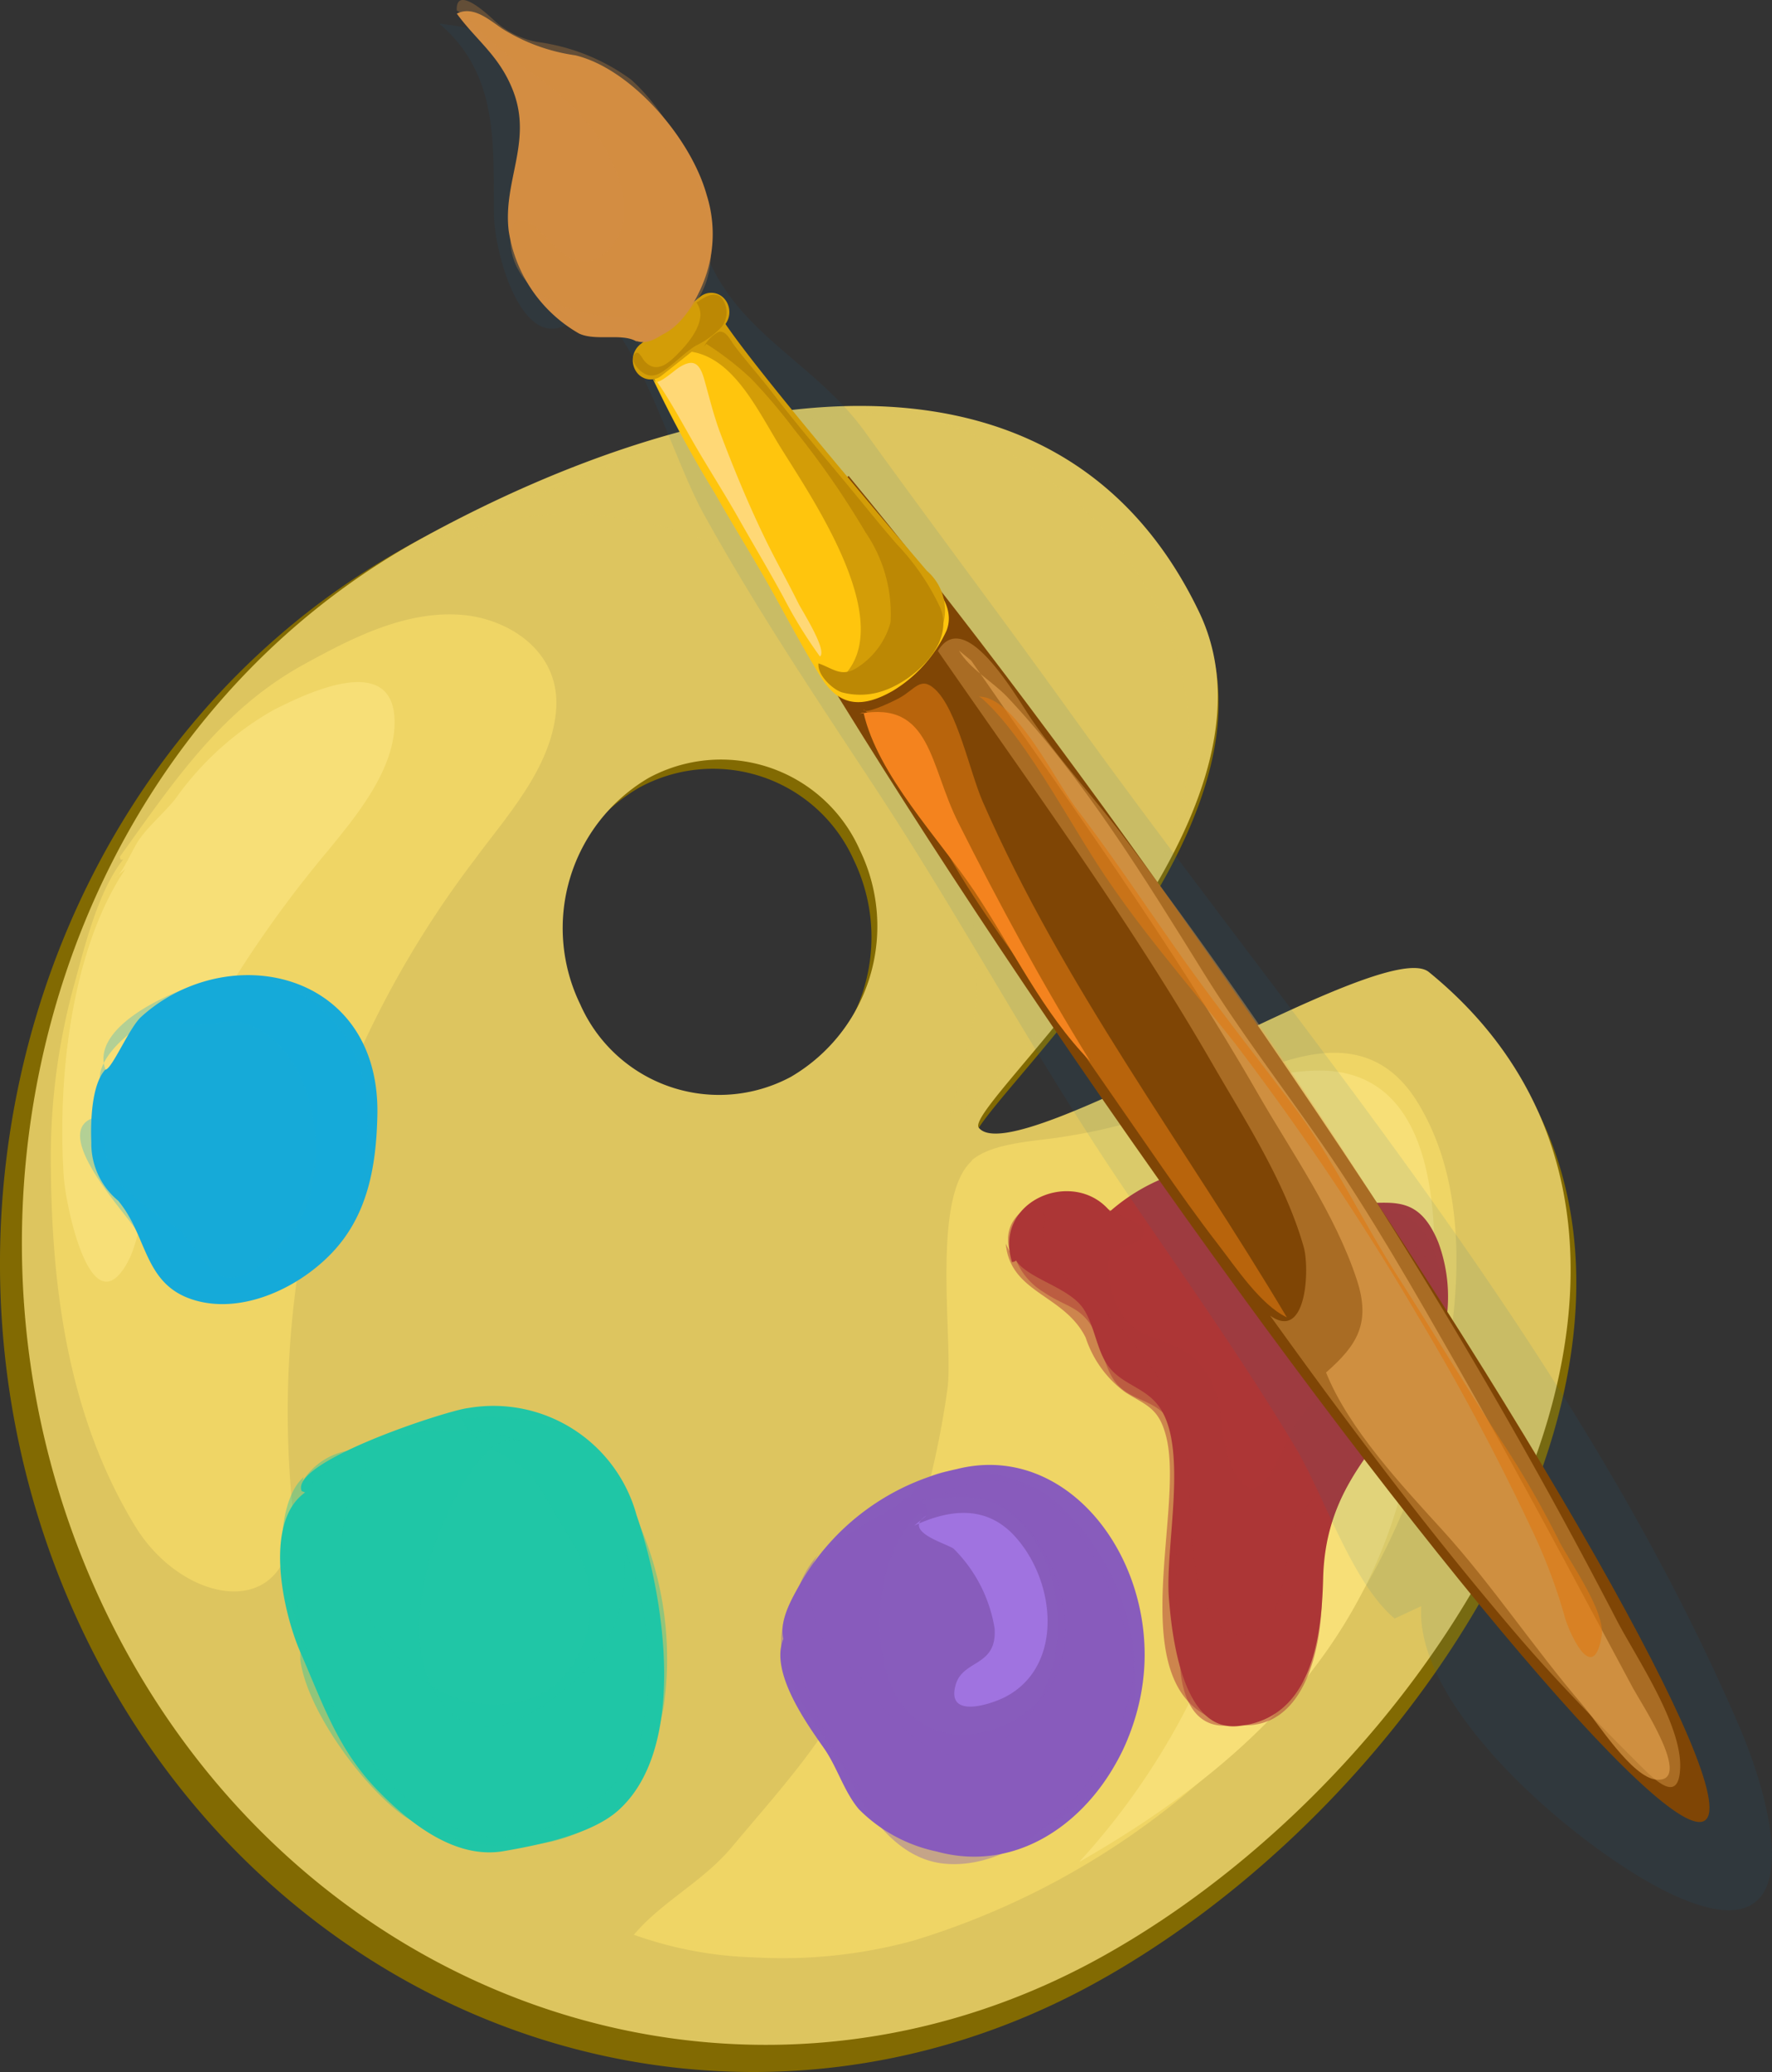<svg xmlns="http://www.w3.org/2000/svg" width="77.333" height="90.387" viewBox="0 0 77.333 90.387"><rect x="0" y="0" width="77.333" height="90.387" fill="#333333" stroke="none"/><defs><style> .cls-1 { fill: #ffeb97; } .cls-2 { fill: #826a02; } .cls-3, .cls-6 { fill: #ddc55f; } .cls-4 { fill: #efd565; } .cls-5 { fill: #f7df77; } .cls-27, .cls-6, .cls-8 { opacity: 0.3; } .cls-10, .cls-12, .cls-15, .cls-16, .cls-22, .cls-23, .cls-26, .cls-27, .cls-6, .cls-8 { mix-blend-mode: multiply; isolation: isolate; } .cls-7, .cls-8 { fill: #16aad8; } .cls-10, .cls-9 { fill: #20c6a6; } .cls-10, .cls-12, .cls-22 { opacity: 0.4; } .cls-11, .cls-12 { fill: #885cbc; } .cls-13 { fill: #a073e0; } .cls-14, .cls-15 { fill: #ad3636; } .cls-15 { opacity: 0.5; } .cls-16 { fill: #1b6d96; opacity: 0.1; } .cls-17 { fill: #7f4505; } .cls-18 { fill: #ffc50d; } .cls-19 { fill: #d39d07; } .cls-20 { fill: #bc8804; } .cls-21 { fill: #ffd876; } .cls-22, .cls-23 { fill: #e8a754; } .cls-23, .cls-24 { opacity: 0.6; } .cls-24 { fill: #dd7812; } .cls-25, .cls-26, .cls-27 { fill: #d38d42; } .cls-28 { fill: #f4831e; } </style></defs><g id="Group_1447" data-name="Group 1447" transform="translate(-255.803 -8.277)"><g id="Group_1446" data-name="Group 1446" transform="translate(255.803 8.277)"><g id="Group_1441" data-name="Group 1441" transform="translate(0 17.704)"><path id="Path_1809" data-name="Path 1809" class="cls-1" d="M294.522,42.354c2.547,2.574,3.581,6.517,3.99,10.162a24.884,24.884,0,0,1,0,6.138c-.2,1.391-1.079,3.554-.787,4.9,1.287-.753,2.294-2.869,2.943-4.237a17.286,17.286,0,0,0,1.386-5.42,16.856,16.856,0,0,0-.636-7.954c-1.318-3.556-4.186-3.549-7.052-3.918Z" transform="translate(-239.956 -12.113)"></path><g id="Group_1440" data-name="Group 1440"><g id="Group_1439" data-name="Group 1439"><path id="Path_1810" data-name="Path 1810" class="cls-2" d="M318.33,45.919c-2.046-1.656-18.415,8.967-20.012,6.946-.746-.944,14.286-13.595,9.847-22.848-6.238-13-21.863-10.141-34.6-3.11-16.092,8.882-22.408,30.107-14.108,47.409s28.07,24.128,44.162,15.246S332.846,57.665,318.33,45.919Zm-28.321,4.7a6.728,6.728,0,0,1-9.38-3.161,7.723,7.723,0,0,1,3.058-10.024,6.728,6.728,0,0,1,9.38,3.159A7.722,7.722,0,0,1,290.009,50.62Z" transform="translate(-255.803 -20.773)"></path><path id="Path_1811" data-name="Path 1811" class="cls-3" d="M317.882,45.523c-2.013-1.638-18.066,8.789-19.642,6.792-.738-.933,14-13.365,9.614-22.5-6.16-12.844-21.5-10.064-34-3.168-15.789,8.714-21.941,29.629-13.744,46.717s27.635,23.875,43.424,15.159S332.169,57.148,317.882,45.523Zm-27.81,4.555a6.623,6.623,0,0,1-9.224-3.142,7.6,7.6,0,0,1,2.979-9.878,6.625,6.625,0,0,1,9.222,3.144A7.608,7.608,0,0,1,290.071,50.077Z" transform="translate(-255.524 -20.824)"></path></g><path id="Path_1812" data-name="Path 1812" class="cls-4" d="M260.97,37.489c-1.364,1.235-2.036,3.958-2.531,5.774a28.347,28.347,0,0,0-1.064,7.426c-.016,5.668.67,11.413,3.677,16.353,2.193,3.605,7.223,4.333,6.852-1A41.868,41.868,0,0,1,270.109,48.1,43.6,43.6,0,0,1,275.9,37.933c1.332-1.819,3.288-3.922,3.52-6.418.246-2.591-2.023-4.031-4.047-4.216-2.485-.223-4.854,1-6.987,2.174-3.582,1.978-5.647,5.1-7.992,8.363,0,.236.127.083.179.152Z" transform="translate(-255.157 -18.175)"></path><path id="Path_1813" data-name="Path 1813" class="cls-5" d="M260.488,37.514c-2.37,3.508-2.979,9.139-2.694,13.43.083,1.244,1.16,6.49,2.726,3.835.693-1.177.785-3.272,1.181-4.62A28.79,28.79,0,0,1,263.89,44.6a50.189,50.189,0,0,1,5.462-7.916c1.171-1.443,2.933-3.522,2.878-5.655-.078-3.058-4-1.092-5.267-.456a13.236,13.236,0,0,0-4.292,3.876c-.483.607-1.119,1.137-1.548,1.731-.356.491-.745,1.52-1.085,1.719Z" transform="translate(-255.011 -17.313)"></path><path id="Path_1814" data-name="Path 1814" class="cls-4" d="M290.44,45.334c-2.164,1.213-1.084,7.884-1.338,10.1A39.436,39.436,0,0,1,285.3,67.684c-1.487,3.125-3.486,5.246-5.631,7.81C278.4,77,276.641,77.844,275.409,79.3a17.006,17.006,0,0,0,5.284.988,21.687,21.687,0,0,0,6.88-.721,34.123,34.123,0,0,0,13.919-8.215,29.757,29.757,0,0,0,9.122-15.71c.883-4.01,1.268-8.937-.992-12.637-2.588-4.229-7.137-1.23-10.27.079a23.478,23.478,0,0,1-5.134,1.394c-1.174.21-3.106.233-4.057,1.033,0,.236.133.086.183.154Z" transform="translate(-247.746 -12.604)"></path><path id="Path_1815" data-name="Path 1815" class="cls-5" d="M292.976,43.949c4.167,4.248,4.707,12.078,3.594,17.808A31.007,31.007,0,0,1,289.183,75.9c6.653-3.811,12.527-8.916,14.338-17.307.989-4.572,3.352-17.283-3.917-17.217-1.7.014-5.795.782-6.474,2.631Z" transform="translate(-242.085 -12.38)"></path><path id="Path_1816" data-name="Path 1816" class="cls-6" d="M269,26.981c8.122-4.426,20.246,1.237,22.824,11.085a26.218,26.218,0,0,1,1.2,8.835,32.184,32.184,0,0,1-1.164,4.71c1.489-.533,2.726-2.279,3.824-3.448a34.982,34.982,0,0,0,3.113-3.571c1.6-2.26,3.254-5.349,3.491-8.268.576-7.1-5.036-12.957-10.812-14.872-2.183-.724-4.071-.316-6.252-.061a27.187,27.187,0,0,0-5.949,1.072c-1.9.679-3.75,1.6-5.648,2.255-1.559.539-3.252,1.542-4.73,2.042Z" transform="translate(-250.424 -20.735)"></path></g><path id="Path_1817" data-name="Path 1817" class="cls-7" d="M259.243,42.545c-.6.641-.65,2.262-.612,3.175a3.223,3.223,0,0,0,1.17,2.544c1.292,1.537,1.1,3.64,3.276,4.323,2.049.645,4.485-.446,5.978-1.968,1.6-1.623,2.008-3.752,2.059-6.076.14-6.314-6.526-7.732-10.311-4.295-.519.473-1.277,2.29-1.559,2.3Z" transform="translate(-254.645 -13.591)"></path><path id="Path_1818" data-name="Path 1818" class="cls-8" d="M259.2,43.2c-.418-1.065,1.544-2.716,2.411-2.846.6-.089,1.252.255,1.882.233.752-.025,1.3-.309,2.042-.045,3.055,1.084,3.764,6.08,2.26,8.672-.519.893-1.956,2.483-3.048,2.382-.933-.086-1.518-1.616-2.3-2.205A16.428,16.428,0,0,1,260,47.518c-.811-.919-.446-2.008-1.031-2.912-2.119.543,1.288,4.174,1.737,4.9,1.3,2.116,1.741,3.351,4.265,3.075,4.577-.5,6.266-4.292,5.782-8.9a5.784,5.784,0,0,0-5.573-5.225c-1.4-.054-6.609,1.861-5.793,4.072Z" transform="translate(-254.786 -13.577)"></path><path id="Path_1819" data-name="Path 1819" class="cls-9" d="M265.562,55.508c-1.833,1.283-.978,5.205-.216,6.955,1.014,2.325,1.651,4.291,3.429,6.094,1.472,1.5,3.409,2.948,5.439,2.6,1.487-.257,3.812-.717,4.995-1.765,3.082-2.727,2.026-9.39.814-12.895a6.478,6.478,0,0,0-7.341-4.672c-.917.1-7.822,2.344-7.272,3.626Z" transform="translate(-252.243 -8.107)"></path><path id="Path_1820" data-name="Path 1820" class="cls-10" d="M265.474,54.7c-.849.7-1.086,2.691-.873,3.805.133.691.453,1.285.612,1.939a18.417,18.417,0,0,1,.109,2.218c.3,2.262,2.82,5.624,4.556,6.843a8.7,8.7,0,0,0,6.479,1.079c2.905-.737,4.258-2.784,4.827-5.882a14.821,14.821,0,0,0-2.447-10.457c-1.579-2.118-4.045-2.238-6.339-2.092.3,1.25,2.442,1.552,3.17,2.689.587.921,1.158,1.94,1.721,2.86,1.528,2.5.436,6.156-2.306,6.78-3.083.7-5.436-1.329-6.9-4.076a5.479,5.479,0,0,1-.808-4.075c.26-.972.966-1.795,1.081-2.8a2.958,2.958,0,0,0-2.928,1.336Z" transform="translate(-252.218 -7.966)"></path><path id="Path_1821" data-name="Path 1821" class="cls-10" d="M274.986,53.053c-1.714-.989-3.735,3.811-4.088,5.163-.542,2.067-.809,4.679.742,6.382,1.9,2.091,4.642-.238,6.162-1.709a6.412,6.412,0,0,0,1.566-5.211c1.247,2.115,1.522,6.974.408,9.125-1.2,2.325-4.682,4-7.168,3.262-2.936-.872-5.137-3.845-6.5-6.681-.993-2.083-2.135-5.391-1-7.584,1.707-3.3,6.953-3.918,9.909-2.78a1.3,1.3,0,0,0-.394-.189Z" transform="translate(-252.171 -7.809)"></path><path id="Path_1822" data-name="Path 1822" class="cls-11" d="M280.891,60.313c-2.245,1.184.071,4.351.95,5.611.58.824.866,1.877,1.522,2.66a6.721,6.721,0,0,0,3.393,1.847c4.964,1.367,9.2-3.691,9.08-8.8-.109-4.761-3.756-9-8.194-7.882a10.391,10.391,0,0,0-6.867,5.056c-.406.742-1,1.731-.618,2.619Z" transform="translate(-245.884 -7.368)"></path><path id="Path_1823" data-name="Path 1823" class="cls-12" d="M281.786,57.009c-1.017.439-.714,2.554-.389,3.444.406,1.1,1.39,1.449,2.032,2.366,1.706,2.418,3.9,4.591,6.6,2.122,3.542-3.238,1.812-10.879-3.24-10.28,2.482-1.294,4.739-.47,6.328,2.15,1.517,2.5,2.964,6.009,1.675,8.857-1.871,4.14-8.325,6.128-11.217,2.266-2.006-2.674-4.951-7.849-1.989-10.814Z" transform="translate(-245.725 -7.166)"></path><path id="Path_1824" data-name="Path 1824" class="cls-12" d="M286.113,55.54c-2.037,1.555-2.424,6.083-.975,8.274,1.655,2.51,5.5,1.484,6.759-.992,1.174-2.308.025-5.793-1.954-7.3-1.274-.971-2.96-.546-4.4-.4.665-2.385,4.929-1.2,6.231-.158a10.428,10.428,0,0,1,3.6,6.842c.116,4.219-4.329,9.555-8.368,9.078-1.862-.22-3.2-1.954-4.038-3.664-.872-1.764-2.488-3.433-2.935-5.386-.428-1.848,1.194-4.092,2.506-5.029a16.783,16.783,0,0,1,2.259-1.38c.425-.213.583-.776,1.191-.377a.618.618,0,0,1,.138,1.038Z" transform="translate(-245.875 -7.299)"></path><path id="Path_1825" data-name="Path 1825" class="cls-13" d="M284.626,55.162c-1.112.694.838,1.209,1.177,1.453a6.331,6.331,0,0,1,1.785,3.468c.12,1.7-1.388,1.346-1.7,2.475-.425,1.513,1.579.831,2.181.514,2.527-1.328,2.215-4.972.435-6.966-1.27-1.424-2.89-1.211-4.422-.5Z" transform="translate(-244.183 -6.758)"></path><path id="Path_1826" data-name="Path 1826" class="cls-14" d="M287.182,48.131c.181,1.077,2.386,1.383,3.087,2.465.466.718.564,1.737,1.022,2.411.625.919,1.714.974,2.328,1.929,1.2,1.864.2,6.011.367,8.25.15,1.943.666,5.826,3,5.6,3.172-.3,3.666-3.691,3.733-6.445.09-3.522,1.853-5.274,3.78-7.8a6.849,6.849,0,0,0,1.247-6.856c-.978-2.394-2.331-1.546-4.294-1.726-.983-.09-1.243-.56-2.033-1.089a4.4,4.4,0,0,0-2.767-.605,8.336,8.336,0,0,0-5.233,2.063c-1.565-1.91-5.111-.491-4.278,2.214.23-.018.22-.161.344-.306Z" transform="translate(-242.975 -11.191)"></path><path id="Path_1827" data-name="Path 1827" class="cls-15" d="M286.912,47.494c.2,2.17,2.555,2.208,3.488,4.1a4.8,4.8,0,0,0,1.755,2.4c.924.569,1.456.68,1.767,1.96.818,3.361-2.152,11.34,2.636,12.452,3.358.783,4.22-3.265,4.15-5.967a10.2,10.2,0,0,1,.715-4.288,11.814,11.814,0,0,1,1.795-2.318,11.5,11.5,0,0,0,2.334-6.3c-.126-3.259-2.51-1.593-4.253-2.658-.734-.446-.962-2.311-2.153-1.97-1.627.466,1.209,2.222,1.617,2.682.992,1.129,2.121,2.376,1.789,3.877-.491,2.188-1.943,2.232-2.993,3.9-.605.968-1.554,4.279-2.7,2.023-.783-1.539-.247-3.334-1.535-4.731-.861-.935-2.174-.888-3.035-1.68a3.943,3.943,0,0,1-.9-2.873c.281-.662,1.934-.509,1.48-1.374-.052-.1-1.94-.935-2.163-1.048-1.139-.588-4.186-.042-3.63,2.145Z" transform="translate(-243.018 -10.944)"></path><path id="Path_1828" data-name="Path 1828" class="cls-15" d="M288.794,46.771c-.128-.069,0-.236-.213-.185-.621,1.721,1.613,3.132,2.56,4.076a15.382,15.382,0,0,1,2.736,3.532c1.377,2.609.714,5.578,1.373,8.353.337,1.419,1.393,3.028,2.837,1.8,1.095-.938.8-3.3,1.569-4.655.842-1.472,2.131-2.3,2.809-3.932a14.251,14.251,0,0,0,1.283-4.212,3.854,3.854,0,0,0-.909-3c-.762-.626-1.815-.34-2.561-1.106-.7-.725-.745-1.822-1.7-2.29-.787-.389-1.915-.116-2.775-.255,2.615-1.822,4.069,1.491,6.485,1.443,1.146-.024,1.848-.367,2.785.838a4.63,4.63,0,0,1,.769,2.932c.03,2.734-1.46,3.856-2.754,5.832a13.416,13.416,0,0,0-2.44,5.558c-.285,2.334.054,4.131-1.617,5.824-1.726,1.751-4.144,2.283-4.559-.845a51.745,51.745,0,0,1-.113-7.781,7.046,7.046,0,0,0-.4-3.283c-.535-.878-1.589-.837-2.25-1.559-.577-.638-.69-1.812-1.084-2.478-.556-.94-1.187-.917-2.105-1.538a2.934,2.934,0,0,1-1.412-2.025c-.093-.849.969-2.449,1.482-1.206Z" transform="translate(-242.942 -11.158)"></path></g><g id="Group_1445" data-name="Group 1445" transform="translate(19.171)"><path id="Path_1829" data-name="Path 1829" class="cls-16" d="M311.081,78.583c-1.888-1.594-3.063-5.383-4.4-7.59-2.26-3.753-4.81-7.348-7.268-10.959-3.9-5.721-7.173-11.872-10.969-17.641-2.606-3.962-5.2-7.817-7.5-11.969-1.428-2.579-2.726-7.539-4.969-9.279-2.615,3.543-4.185-1.9-4.2-3.839-.023-3.166.182-6.114-2.389-8.3a18,18,0,0,1,7.58,2.7c3.567,2.287,2.767,5.891,5,9.049,1.637,2.314,4.219,3.584,6,6.059,2.956,4.1,6.031,8.171,9.006,12.316C307.263,53.435,319.014,66.8,326.1,83.235c1.673,3.883,3.082,10.138-2.869,7.4-3.735-1.723-11.291-7.938-10.986-12.593Z" transform="translate(-269.39 -7.977)"></path><g id="Group_1444" data-name="Group 1444" transform="translate(0.761)"><g id="Group_1443" data-name="Group 1443" transform="translate(7.683 12.772)"><g id="Group_1442" data-name="Group 1442"><path id="Path_1830" data-name="Path 1830" class="cls-17" d="M279.077,26.348c3.7,6.442,9.061,14.863,15.3,23.869C307.289,68.84,319.055,82.9,320.66,81.632s-7.56-17.4-20.468-36.025c-6.251-9.018-12.23-16.958-16.92-22.616C281.924,24.2,280.372,25.288,279.077,26.348Z" transform="translate(-273.853 -15.002)"></path><path id="Path_1831" data-name="Path 1831" class="cls-18" d="M275.965,20.647a52.782,52.782,0,0,0,2.756,5.094c.816,1.443,1.7,2.839,2.5,4.275.69,1.247,1.384,2.55,2.136,3.755.811,1.3,1.826,1.314,3.107.588a5.977,5.977,0,0,0,2.362-2.64c.436-1.12-.658-2.129-1.3-2.912-2-2.437-4.058-4.831-6.045-7.258-.523-.641-1.009-1.288-1.562-1.892-.23-.253-1.082-1.46-1.376-1.489-.374-.034-1.283.958-1.594,1.2-.491.392-1.266.88-.76,1.594Z" transform="translate(-275.132 -16.984)"></path><path id="Path_1832" data-name="Path 1832" class="cls-19" d="M278.657,18.059c.917,1.57,5.432,6.893,6.486,8.157.854,1.02,1.734,2.046,2.583,3.045a2.269,2.269,0,0,1,.569,2.7,3.874,3.874,0,0,1-4.59,2.214c3.165-2.246-1.154-8.3-2.454-10.445-1.129-1.864-2.327-4.419-4.7-4.017.409-.313.818-.587,1.225-.883s.715-.852,1.084-1.024c.047.117-.048.056-.068.135A.565.565,0,0,1,278.657,18.059Z" transform="translate(-274.89 -17.131)"></path><path id="Path_1833" data-name="Path 1833" class="cls-19" d="M279.435,17.668a.886.886,0,0,1-.168,1.187l-2.629,2.085a.758.758,0,0,1-1.109-.169h0a.892.892,0,0,1,.168-1.188l2.627-2.085a.761.761,0,0,1,1.11.171Z" transform="translate(-275.375 -17.329)"></path><path id="Path_1834" data-name="Path 1834" class="cls-20" d="M278.151,17.732c.509.69-.238,1.638-.732,2.149-.419.433-.982,1-1.52.42-.131-.14-.313-.619-.492-.243-.1.233.168.547.32.67.453.367.817.134,1.226-.19.38-.3.749-.659,1.156-.919a3.891,3.891,0,0,0,1.134-.818,1.038,1.038,0,0,0,0-1.28c-.349-.334-.835.041-1.12.229Z" transform="translate(-275.371 -17.304)"></path><path id="Path_1835" data-name="Path 1835" class="cls-21" d="M276.156,20.329c.622.9,1.127,1.861,1.675,2.806.628,1.077,1.3,2.122,1.913,3.21.642,1.133,1.308,2.246,1.929,3.388a20.039,20.039,0,0,0,1.585,2.572c.337-.257-.782-2-.944-2.325-.454-.92-.958-1.809-1.41-2.733-.738-1.513-1.383-3.069-1.981-4.648-.3-.794-.485-1.57-.713-2.377-.207-.739-.491-.913-1.1-.526-.212.134-.869.735-1.044.619Z" transform="translate(-275.089 -16.438)"></path><path id="Path_1836" data-name="Path 1836" class="cls-20" d="M277.681,19.063a13.291,13.291,0,0,1,1.953,1.513,24.839,24.839,0,0,1,1.874,2.21,37.725,37.725,0,0,1,3.121,4.5,6.292,6.292,0,0,1,1.091,3.925,3.414,3.414,0,0,1-1.414,1.947c-.721.484-1.067.071-1.731-.158-.062.5.615,1.136,1.02,1.263a3.107,3.107,0,0,0,1.892-.095c1.25-.454,3.031-2,2.409-3.582a10.325,10.325,0,0,0-1.9-2.782c-.713-.818-1.388-1.662-2.08-2.5-1.125-1.362-2.272-2.7-3.352-4.11-.533-.694-1.113-1.342-1.649-2.042-.174-.229-.363-.681-.691-.617a1.531,1.531,0,0,0-.646.645Z" transform="translate(-274.47 -16.833)"></path></g><path id="Path_1837" data-name="Path 1837" class="cls-22" d="M284.887,28.669c4.085,5.894,8.316,11.684,11.911,17.909,1.429,2.475,3.18,5.163,3.98,7.986.26.913.141,4.131-1.466,2.991,3.45,4.8,6.88,9.36,10.642,13.772,1.7,2,3.506,3.849,5.333,5.679.744.737,1.868,1.949,1.92.258.059-1.894-1.906-4.782-2.743-6.373a241.662,241.662,0,0,0-21.61-34.312c-1.3-1.7-2.7-3.224-3.928-5-.69-.995-2.921-5-4.114-3.019Z" transform="translate(-271.496 -12.935)"></path><path id="Path_1838" data-name="Path 1838" class="cls-23" d="M286,28.829c4.114,5.936,8.775,12.378,12.508,18.884,1.486,2.585,3.367,5.233,4.32,8.123.629,1.912,0,2.871-1.342,4.048.988,2.462,3.328,4.953,5.065,6.86,2.183,2.4,4.017,5.181,6.139,7.653.649.758,2.147,3.154,3.211,3.247,1.644.143-.684-3.365-1.017-3.986-2.52-4.691-5.017-9.417-7.65-14.019-1.9-3.321-3.779-6.629-5.951-9.764-1.689-2.444-3.529-4.831-5.1-7.362-2.572-4.138-5.314-8.6-8.607-12.095-.611-.648-1.662-1.242-2.112-2.03Z" transform="translate(-271.23 -12.784)"></path><path id="Path_1839" data-name="Path 1839" class="cls-24" d="M282.806,30.788c-.12.638,1.009,2.04,1.419,2.712.674,1.1,1.35,2.242,1.985,3.371,1.364,2.425,3.118,4.67,4.7,6.952q2.252,3.255,4.512,6.513c.84,1.211,1.683,2.4,2.575,3.554.79,1.02,1.84,2.62,2.991,3.169-4.459-7.5-9.741-14.41-13.281-22.515-.552-1.27-1.112-4-2.074-4.886-.638-.587-.868.016-1.59.4-.4.21-1.522.732-1.534.475Z" transform="translate(-272.442 -12.363)"></path></g><path id="Path_1840" data-name="Path 1840" class="cls-25" d="M277.934,23.16c-.559-.584-1.871-.1-2.667-.475a6.23,6.23,0,0,1-3.07-4.48c-.261-2.166,1.051-3.891.19-6.111-.594-1.531-1.6-2.19-2.455-3.364.7-.353,1.376.24,1.965.645a8.171,8.171,0,0,0,3.206,1.173c2.4.573,5.024,3.561,5.729,6.076a5.657,5.657,0,0,1-.742,4.947c-.618.735-1.964,2.21-2.75,1.072Z" transform="translate(-269.928 -8.135)"></path><path id="Path_1841" data-name="Path 1841" class="cls-26" d="M277.723,22.7c-.808-.728-2.266-.206-3.257-.665a3.878,3.878,0,0,1-2.1-3.712c.646,1.515,1.641,3.533,3.57,2.967a7.732,7.732,0,0,0-.69-1.823A18.286,18.286,0,0,1,274.7,16.3a14.045,14.045,0,0,0-1.882-4.714,15.955,15.955,0,0,1,2.369,6.1,5.189,5.189,0,0,0,1.065,2.723c.93.817.649-.123.523-.919-.372-2.4-.619-4.439-2.018-6.451a8.33,8.33,0,0,0-3.3-2.9c.789.779,1.989,1.1,2.83,1.919A8.751,8.751,0,0,1,276.5,15.9c.241.837.532,5.815,1.912,4.406,1.676-1.706-.981-6.094-2.274-7.237-.864-.763-1.939-1.268-2.839-1.994a14.539,14.539,0,0,0-2.44-1.96,9.858,9.858,0,0,0,2.792,1.37,9.554,9.554,0,0,1,3.125,2.445,15.36,15.36,0,0,1,2.049,3.169,12.228,12.228,0,0,0,.911,2.265c.955-1.033-1.053-4.016-1.686-4.926,1.714,2.019,3.24,3.609,2.362,6.475-.413,1.356-1.6,3.319-3.268,2.629Z" transform="translate(-269.547 -7.933)"></path><path id="Path_1842" data-name="Path 1842" class="cls-27" d="M270.358,9.012c1.5,1.8,3.742,2.763,5.254,4.593,1.134,1.367,2.551,4.181.808,5.7-1.1.958-2.026-.075-2.811-.9-.659-.7-1.425-.838-1.336.47.142,2.044,2.26,2.973,3.825,3.156a7.192,7.192,0,0,1,1.194.135c.32.095.631.473.935.521.976.154,1.985-.821,2.42-1.7,1.331-2.694-1.077-7.468-3.125-9.25a8.9,8.9,0,0,0-4.069-1.628A3.787,3.787,0,0,1,271.492,9.1c-.31-.282-1.606-1.462-1.562-.368Z" transform="translate(-269.929 -8.277)"></path></g><path id="Path_1843" data-name="Path 1843" class="cls-24" d="M286.191,29.877c1.74,1.5,3.63,5.034,5.053,7.238,1.8,2.8,4.026,5.3,6.062,7.889a119.124,119.124,0,0,1,7.962,11.885,104.694,104.694,0,0,1,4.951,9.28,23.95,23.95,0,0,1,1.432,3.8c.21.739,1.249,3,1.608.818.172-1.051-1.378-3.2-1.853-4.126a41.806,41.806,0,0,0-2.314-4.058c-1.628-2.471-3.161-5.033-4.749-7.52s-2.826-5.161-4.614-7.52c-1.621-2.146-3.282-4.244-4.828-6.435-1.515-2.143-2.964-4.336-4.57-6.437-.943-1.23-2.677-4.885-4.25-4.875Z" transform="translate(-262.531 0.573)"></path><path id="Path_1844" data-name="Path 1844" class="cls-28" d="M282.561,30.312c.617,2.742,3.314,5.514,4.854,7.82,1.635,2.447,2.976,5.3,5.039,7.393-2.043-3.3-3.993-6.9-5.755-10.406-1.266-2.507-1.172-5.331-4.308-4.755Z" transform="translate(-264.047 0.769)"></path></g></g></g></svg>